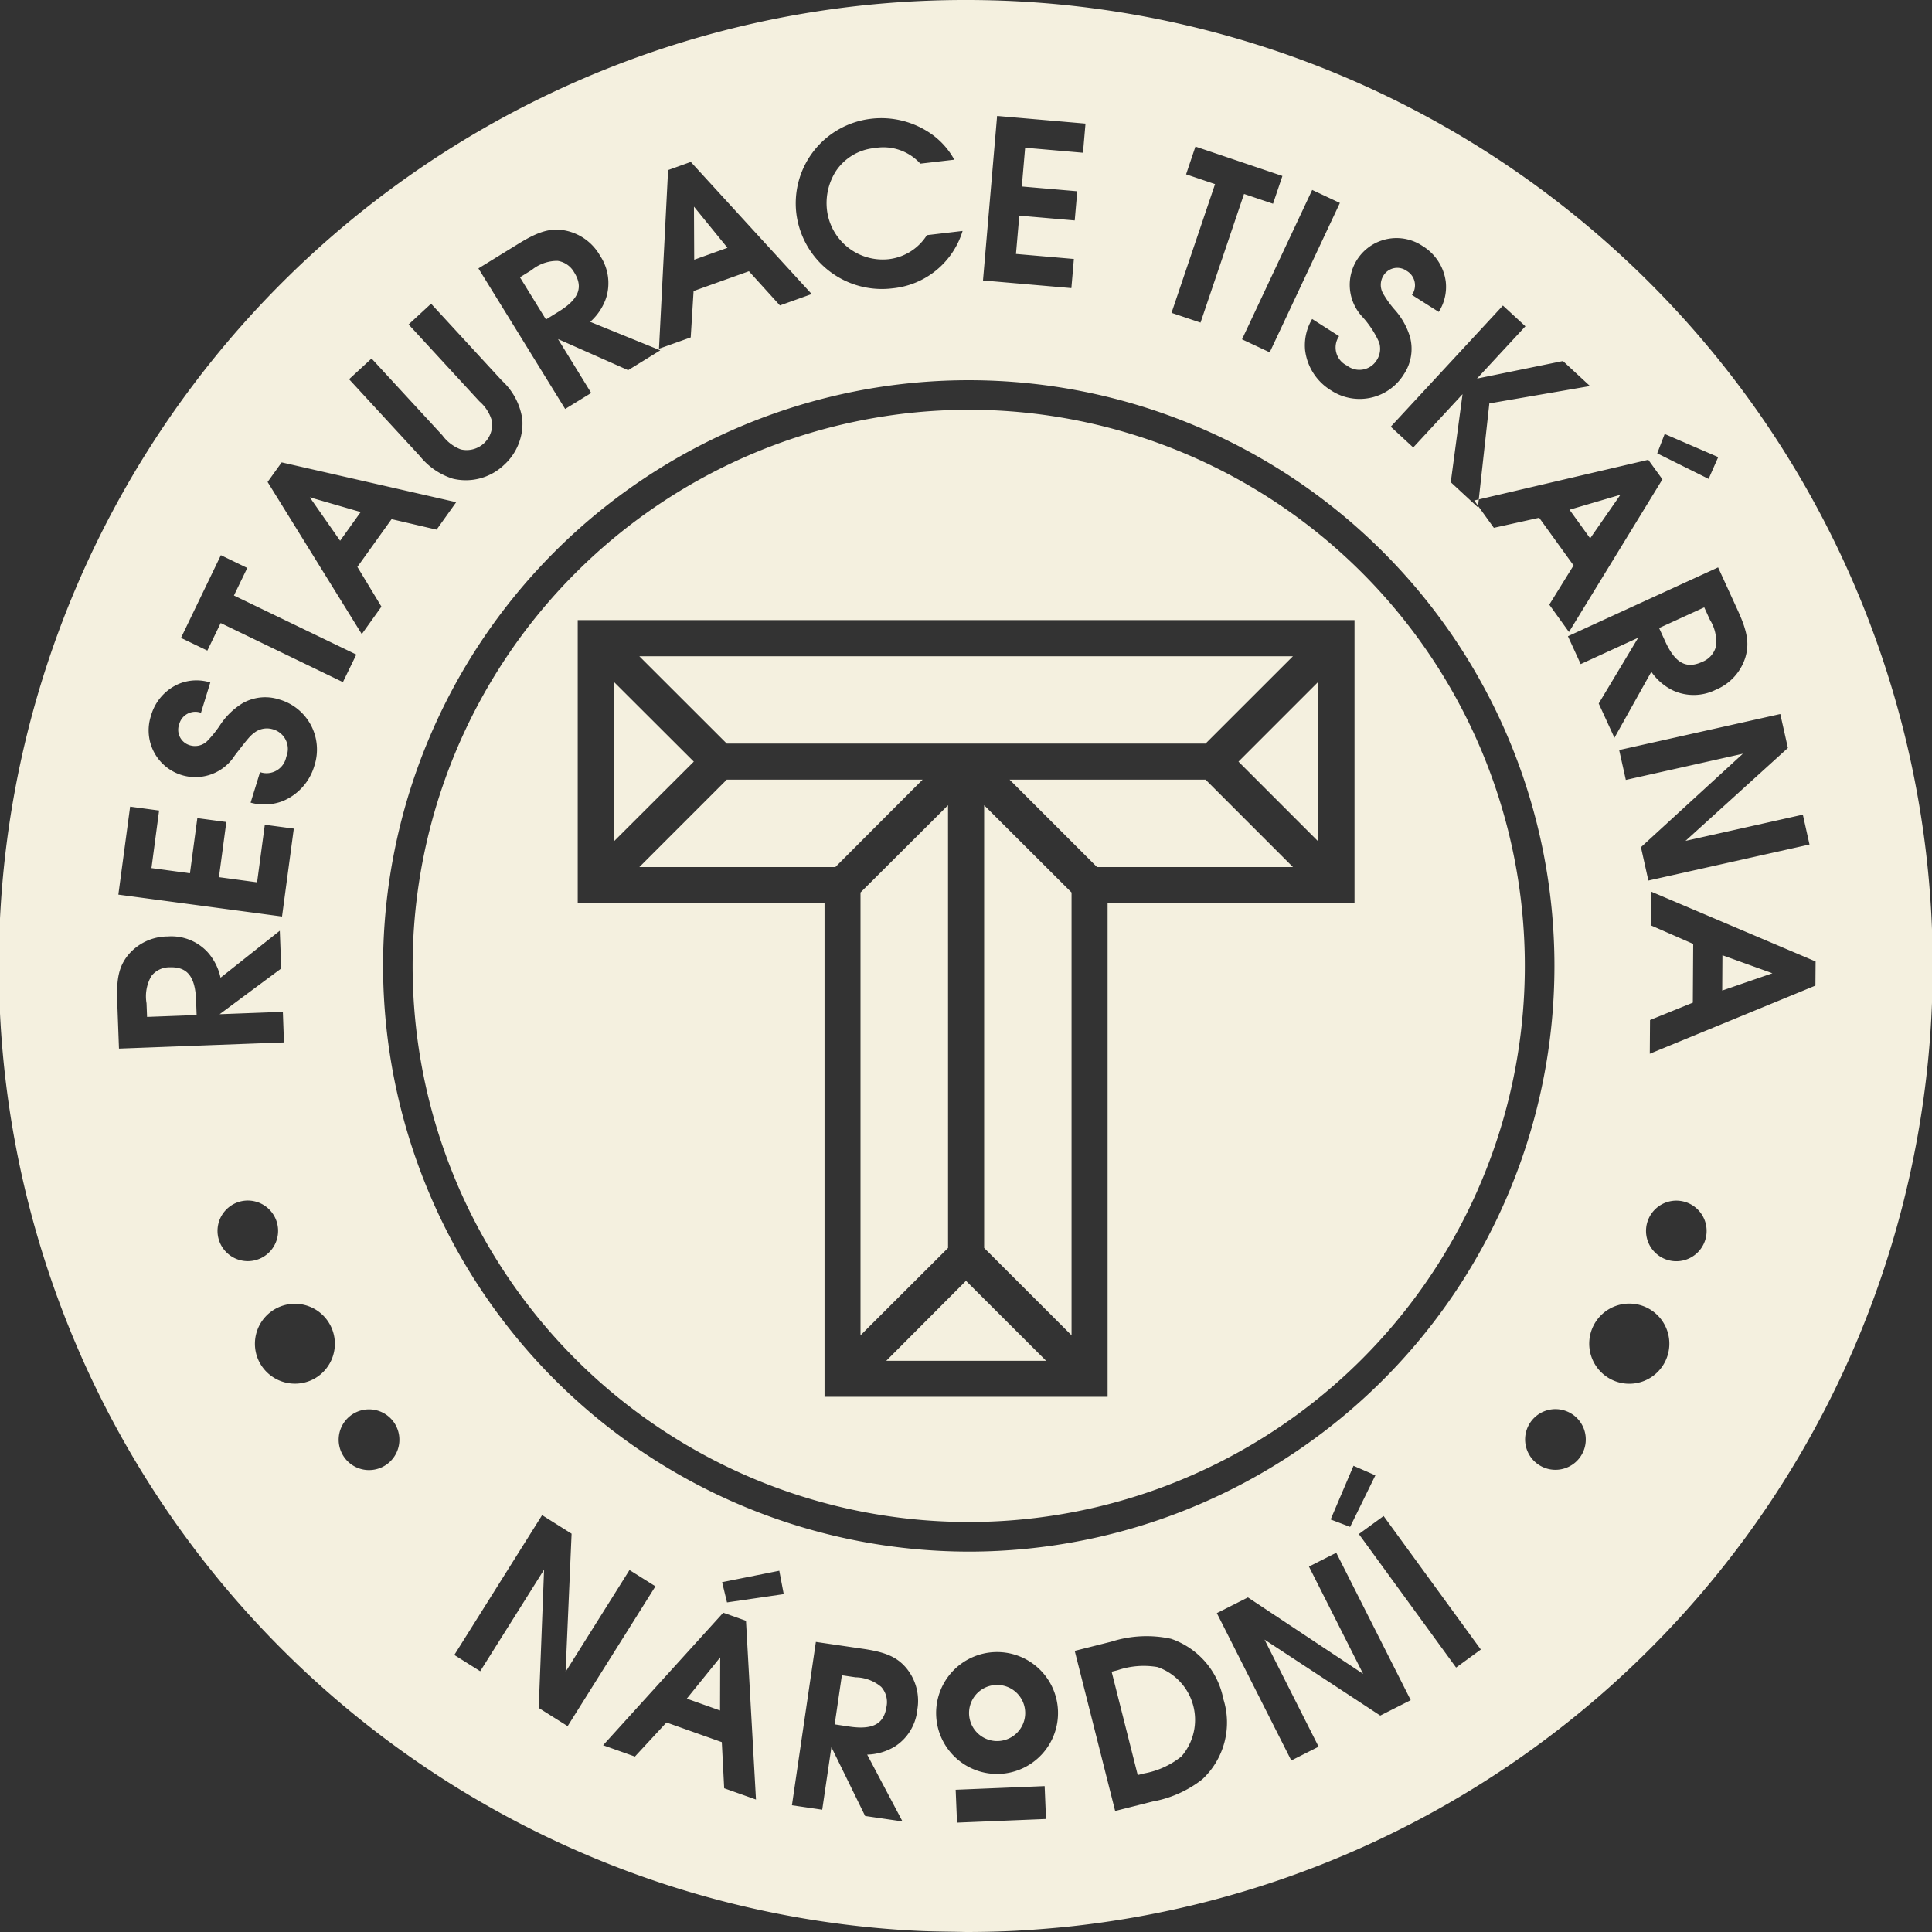 <?xml version="1.0" encoding="UTF-8"?>
<svg xmlns="http://www.w3.org/2000/svg" xmlns:xlink="http://www.w3.org/1999/xlink" id="Component_Narodni_logo" width="174" height="174" viewBox="0 0 174 174">
  <rect x="0" y="0" width="174" height="174" fill="#333333" stroke="none"/>
  <defs>
    <clipPath id="clip-path">
      <rect id="Rectangle_386" data-name="Rectangle 386" width="174" height="174" fill="#f4f0df"></rect>
    </clipPath>
  </defs>
  <g id="Group_1749" data-name="Group 1749" clip-path="url(#clip-path)">
    <path id="Path_482" data-name="Path 482" d="M85.384,112.393,77.5,120.262V80.38l7.882-7.857Zm5.733,39.725a2.528,2.528,0,1,0,1.061,3.027,2.527,2.527,0,0,0-1.061-3.027m-11.3-29.56h14.4L87,115.354Zm8.817-10.165,7.872,7.869V80.38l-7.872-7.857Zm-11.6,38.667-1.213-.179-.648,4.42,1.333.2c2.109.309,3.106-.238,3.334-1.792a2.062,2.062,0,0,0-.471-1.778,3.677,3.677,0,0,0-2.335-.869m41.7-75.271V61.4l-7.194,7.194ZM90.926,70.218,98.8,78.09h17.647l-7.869-7.872Zm-25.472,0L57.583,78.09H75.236l7.855-7.872Zm80.484-25.658-4.584,1.346,1.859,2.578ZM65.518,22.317,62.5,18.609l.022,4.781ZM153.488,54.7l-4.066,1.861.562,1.228c.889,1.94,1.888,2.477,3.315,1.822a2.034,2.034,0,0,0,1.235-1.36A3.67,3.67,0,0,0,154,55.822ZM27.9,44.788,30.633,48.7l1.851-2.585ZM51.722,24.551a2.055,2.055,0,0,0-1.5-1.056,3.663,3.663,0,0,0-2.35.832l-1.044.646,2.342,3.8,1.147-.71c1.819-1.122,2.229-2.178,1.407-3.516M15.292,87.118a2.051,2.051,0,0,0-1.66.786,3.654,3.654,0,0,0-.435,2.453l.047,1.228,4.464-.167-.049-1.348c-.079-2.131-.8-3.01-2.367-2.951m49.556,66.93.015-4.781-3.008,3.715Zm43.725-87.079,7.869-7.864H57.583l7.872,7.864Zm-4.329,83.17a7.323,7.323,0,0,0-3.6.287l-.528.13,2.35,9.308.587-.147a7.486,7.486,0,0,0,3.352-1.532,5.03,5.03,0,0,0-2.161-8.046M163.5,88.765l.017-2.173-14.833-6.3-.02,3.042,3.83,1.677-.034,5.291-3.855,1.564-.022,3.037Zm-10.069,23.282a2.729,2.729,0,1,0-3.649,1.269,2.729,2.729,0,0,0,3.649-1.269M149.979,122.6a3.609,3.609,0,1,0-4.825,1.657,3.607,3.607,0,0,0,4.825-1.657m-7.454,8.274a2.732,2.732,0,1,0-4.911-2.394,2.732,2.732,0,0,0,4.911,2.394m-9.158,17.686-8.756-12.024-2.229,1.623,8.758,12.026Zm-6.313,4.56-6.706-13.276-2.46,1.245,4.879,9.664-10.376-6.887-2.8,1.414,6.706,13.274,2.46-1.242-4.871-9.645,10.423,6.841Zm-18.8,7.155a6.994,6.994,0,0,0,1.92-7.27,7.163,7.163,0,0,0-4.707-5.412,10.434,10.434,0,0,0-5.375.258l-3.3.83,3.641,14.42,3.356-.847a10.2,10.2,0,0,0,4.461-1.979M121.9,132.011l-2.06,4.835,1.756.668,2.274-4.643Zm-34.652,7.729A52.748,52.748,0,1,0,34.5,86.975a52.815,52.815,0,0,0,52.743,52.765m2.782,20.021a5.489,5.489,0,1,0-5.711-5.259,5.488,5.488,0,0,0,5.711,5.259m4.181,4.061-.123-2.961-8.014.329.123,2.961Zm-11.6-9.792a4.627,4.627,0,0,0-1.024-3.85c-.832-.958-1.849-1.39-3.86-1.684l-4.243-.621-2.156,14.712,2.728.4.827-5.635,3.037,6.2,3.366.491L78.1,158.026a5.086,5.086,0,0,0,2.49-.729,4.45,4.45,0,0,0,2.021-3.266m-12.026-10.46-.4-2.107-5.151,1.029.442,1.822Zm-2.5,18.5-.9-16.1-2.048-.727L54.317,157.181l2.865,1.019,2.841-3.069,4.984,1.77.214,4.154ZM51.123,155.46l7.906-12.593L56.694,141.4l-5.755,9.168.54-12.441-2.657-1.67-7.906,12.593,2.333,1.466L49,141.366l-.481,12.456Zm-16.684-23.34a2.734,2.734,0,0,0-2.406-4.911,2.734,2.734,0,1,0,2.406,4.911m-6.293-7.867a3.6,3.6,0,1,0-4.825-1.657,3.616,3.616,0,0,0,4.825,1.657m-8.282-12.205a2.729,2.729,0,1,0,1.252-3.646,2.735,2.735,0,0,0-1.252,3.646M10.715,94.44l14.86-.56-.1-2.752-5.694.214,5.547-4.118-.128-3.4-5.338,4.231a5.041,5.041,0,0,0-1.176-2.315,4.44,4.44,0,0,0-3.577-1.4,4.651,4.651,0,0,0-3.6,1.709c-.786.994-1.029,2.07-.953,4.1Zm-.056-13.868L25.4,82.544l1.061-7.916-2.612-.349-.695,5.186L19.719,79l.665-4.967-2.612-.349-.665,4.967-3.467-.467L14.329,73l-2.61-.351ZM13.61,64.428a4.208,4.208,0,0,0,7.538,3.607c1.3-1.682,1.392-1.778,1.854-2.116a1.868,1.868,0,0,1,1.645-.214,1.833,1.833,0,0,1,1.134,2.455,1.806,1.806,0,0,1-2.36,1.38l-.85,2.748a4.64,4.64,0,0,0,2.863-.128,4.941,4.941,0,0,0,2.885-3.214A4.687,4.687,0,0,0,25.162,63a4.113,4.113,0,0,0-3.352.356,6.477,6.477,0,0,0-2.028,2.006,9.963,9.963,0,0,1-1.12,1.38,1.577,1.577,0,0,1-1.532.388,1.449,1.449,0,0,1-.99-1.905A1.5,1.5,0,0,1,18.1,64.195l.84-2.73a4.171,4.171,0,0,0-2.792.108,4.425,4.425,0,0,0-2.541,2.856M16.3,57.45l2.374,1.144,1.2-2.482,11.01,5.321,1.206-2.482L21.069,53.632l1.2-2.482L19.893,50ZM24.1,43.408l8.483,13.7,1.77-2.473-2.166-3.58,3.081-4.3,4.054.945,1.765-2.473L25.369,41.643Zm7.339-9.254,6.381,6.929a6.178,6.178,0,0,0,2.961,2.028,4.983,4.983,0,0,0,4.594-1.22,5.036,5.036,0,0,0,1.665-4.135,5.844,5.844,0,0,0-1.839-3.477l-6.377-6.927L36.8,29.221l6.377,6.927A3.644,3.644,0,0,1,44.3,37.9a2.3,2.3,0,0,1-2.8,2.576,3.67,3.67,0,0,1-1.655-1.264l-6.381-6.924Zm11.648-9.981L50.9,36.833l2.345-1.441-2.988-4.854,6.315,2.8,2.895-1.785-6.313-2.566a5.053,5.053,0,0,0,1.436-2.158,4.444,4.444,0,0,0-.548-3.8,4.637,4.637,0,0,0-3.258-2.291c-1.255-.2-2.31.123-4.044,1.186ZM59.35,31.409l2.858-1.021.258-4.177,4.984-1.783,2.792,3.081,2.86-1.026-10.887-11.9-2.045.734ZM78.424,10.7a7.667,7.667,0,0,0-6.708,8.483,7.765,7.765,0,0,0,8.672,6.784A7.339,7.339,0,0,0,86.693,20.8l-3.216.378a4.694,4.694,0,0,1-3.457,2.166,5.058,5.058,0,0,1-5.544-4.459,5.355,5.355,0,0,1,.825-3.5,4.717,4.717,0,0,1,3.492-2.053,4.481,4.481,0,0,1,4.093,1.407l3.062-.356a6.876,6.876,0,0,0-2.428-2.554A7.837,7.837,0,0,0,78.424,10.7M88.53,25.258l7.96.69.226-2.625L91.5,22.871l.3-3.45,4.992.432.228-2.627-4.994-.43.3-3.491,5.21.452.226-2.625-7.96-.69Zm20.9-8.677-3.921,11.594,2.612.881,3.919-11.589,2.612.881.845-2.5L107.664,13.2l-.842,2.5Zm8.748.525-6.32,13.455,2.495,1.171,6.32-13.455Zm3.123,15.812a1.808,1.808,0,0,1-.7-2.642l-2.426-1.547a4.625,4.625,0,0,0-.636,2.8,4.932,4.932,0,0,0,2.34,3.631,4.683,4.683,0,0,0,6.568-1.471,4.126,4.126,0,0,0,.545-3.327,6.459,6.459,0,0,0-1.4-2.49,9.035,9.035,0,0,1-1.034-1.449,1.563,1.563,0,0,1,.025-1.579,1.455,1.455,0,0,1,2.1-.452,1.5,1.5,0,0,1,.479,2.168l2.414,1.532a4.2,4.2,0,0,0,.633-2.721,4.433,4.433,0,0,0-2.085-3.212,4.212,4.212,0,0,0-5.475,6.32,8.675,8.675,0,0,1,1.557,2.352,1.889,1.889,0,0,1-.236,1.64,1.833,1.833,0,0,1-2.669.447m14.054-5.4-10.1,10.912,2.023,1.871,4.442-4.8-1.061,7.928,2.438,2.256.015-.128,1.427,1.979,4.081-.906,3.1,4.292-2.188,3.533,1.773,2.465,8.417-13.75-1.274-1.76-15.267,3.568.953-8.645,9.065-1.564-2.436-2.254-7.742,1.581,4.361-4.709ZM149.253,40.83l4.628,2.3.864-1.962-4.822-2.082Zm7.953,18.327c.349-1.218.16-2.31-.685-4.157l-1.785-3.9L141.211,57.3l1.149,2.509,5.178-2.372-3.555,5.922,1.417,3.089,3.322-5.944a5.029,5.029,0,0,0,1.967,1.687,4.455,4.455,0,0,0,3.843-.074,4.639,4.639,0,0,0,2.674-2.956m3.131,5.146-14.511,3.243.6,2.691,10.543-2.36L147.787,76.3l.67,3.005,14.511-3.246-.6-2.689L151.8,75.732l9.222-8.368ZM87,0a87,87,0,0,1,8.822,173.558c-1.564.15-2.961.255-4.37.334Q89.241,174,87.01,174l-.953-.02c-1.171-.017-2.337-.029-3.494-.088A87,87,0,0,1,87,0m68.106,89.21,4.52-1.557-4.5-1.621ZM55.277,61.4V75.789l7.209-7.194Zm66.714-5.552H52.031V81.333H74.259V125.8H99.753V81.333h22.238ZM87.243,36.906A50.084,50.084,0,1,1,37.162,86.973,50.134,50.134,0,0,1,87.243,36.906m45.529,8.166.346.486.066-.582Z" transform="translate(0 0)" fill="#f4f0df"></path>
  </g>
</svg>
